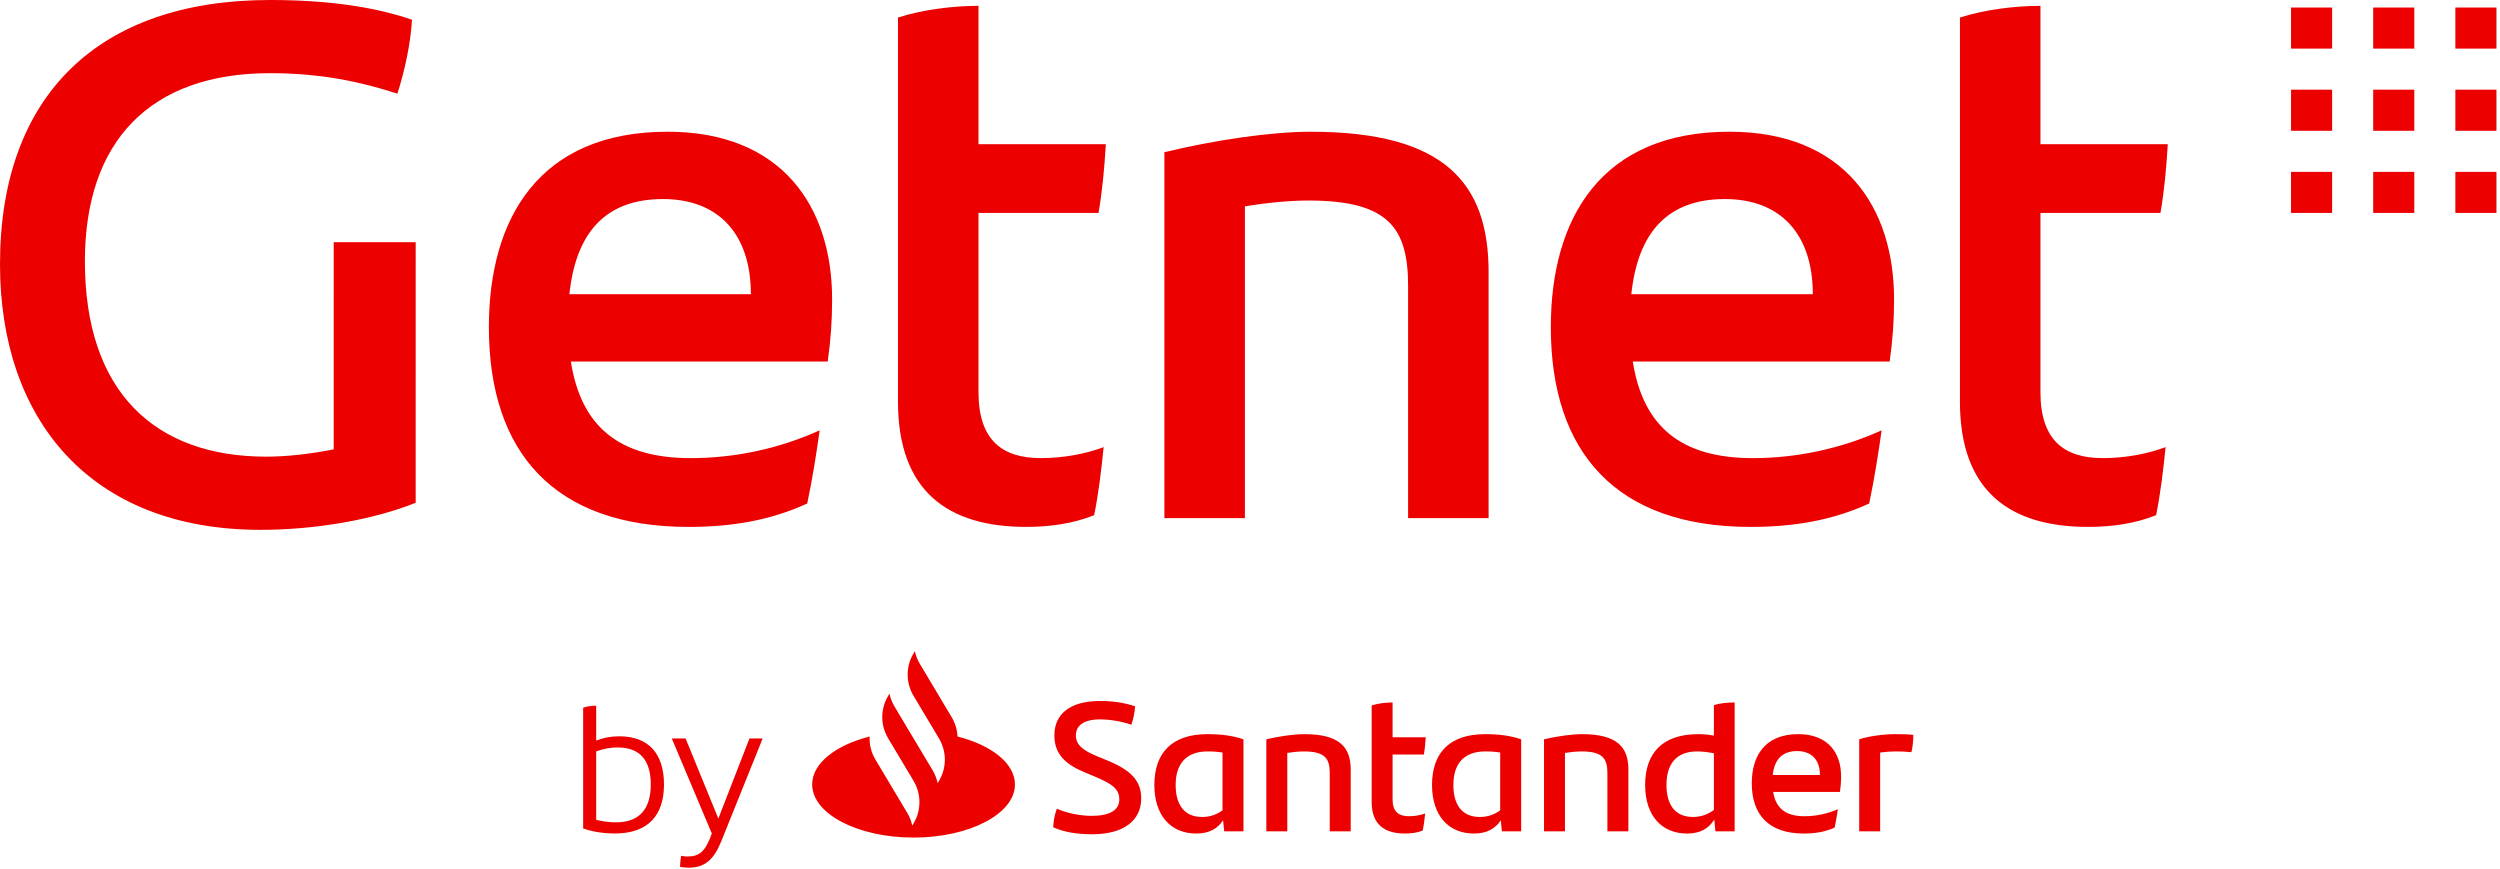 <svg class="navbar__logo" xmlns="http://www.w3.org/2000/svg" width="233" height="81" viewBox="0 0 233 81">
	<g fill="#EC0000" fill-rule="evenodd">
	    <path d="M89.24 68.645c-.028-.628-.211-1.25-.546-1.809l-2.96-4.955c-.225-.378-.379-.78-.467-1.196l-.123.206c-.733 1.224-.733 2.735 0 3.964l2.367 3.961c.732 1.227.732 2.738 0 3.962l-.124.206c-.087-.415-.242-.818-.467-1.197l-2.17-3.627-1.382-2.317c-.226-.378-.38-.781-.468-1.197l-.124.21c-.73 1.218-.732 2.723-.006 3.946l2.374 3.976c.73 1.227.73 2.738 0 3.964l-.124.206c-.085-.416-.242-.82-.469-1.197l-2.958-4.954c-.398-.664-.578-1.412-.545-2.152-3.167.8-5.353 2.498-5.353 4.463 0 2.737 4.231 4.954 9.449 4.954s9.45-2.217 9.45-4.954c0-1.965-2.188-3.664-5.354-4.463zm13.924 2.212l-.957-.394c-1.241-.514-1.934-1.03-1.934-1.92 0-.911.71-1.496 2.254-1.496.816 0 1.954.156 2.912.5.175-.5.299-1.032.354-1.718-1.01-.342-2.095-.497-3.25-.497-2.874 0-4.276 1.254-4.276 3.21 0 1.818 1.136 2.728 2.804 3.43l.906.378c1.667.703 2.343 1.166 2.343 2.162 0 1.01-.923 1.526-2.576 1.526-.975 0-2.251-.222-3.247-.67-.194.548-.302 1.03-.337 1.733.994.448 2.184.652 3.638.652 3.018 0 4.563-1.356 4.563-3.327 0-1.664-.94-2.642-3.197-3.569zm4.422 2.299c0 2.882 1.56 4.53 3.906 4.53 1.24 0 2.004-.481 2.5-1.236l.106 1.03h1.793v-8.578c-1.029-.345-2.075-.48-3.352-.48-3.286 0-4.953 1.715-4.953 4.734zm6.353 2.366c-.514.378-1.136.62-1.897.62-1.74 0-2.47-1.237-2.47-2.986 0-1.92.943-3.123 2.967-3.123.55 0 .993.035 1.4.104v5.385zm19.526-2.366c0 2.882 1.563 4.53 3.906 4.53 1.24 0 2.006-.481 2.502-1.236l.104 1.03h1.796v-8.578c-1.03-.345-2.078-.48-3.354-.48-3.288 0-4.954 1.715-4.954 4.734zm6.353 2.366c-.512.378-1.134.62-1.897.62-1.741 0-2.466-1.237-2.466-2.986 0-1.92.939-3.123 2.964-3.123.547 0 .992.035 1.399.104v5.385zm7.635-7.1c-.942 0-2.308.188-3.55.48v8.577h1.951v-7.307c.535-.086 1.082-.139 1.545-.139 1.952 0 2.411.652 2.411 2.008v5.438h1.956v-5.765c0-2.074-1.049-3.292-4.313-3.292zm29.16 0c-1.1 0-2.501.204-3.334.48v8.577h1.95v-7.342c.481-.069.958-.104 1.44-.104.55 0 1.01.017 1.472.07.105-.36.179-1.046.179-1.614-.427-.05-1.1-.067-1.706-.067zm-9.016 0c-3.104 0-4.331 2.025-4.331 4.578 0 2.935 1.582 4.686 4.845 4.686 1.049 0 1.99-.156 2.877-.55.124-.567.23-1.22.302-1.717-.975.43-2.06.653-3.124.653-1.739 0-2.662-.738-2.91-2.264h6.228c.07-.498.106-.926.106-1.458 0-2.162-1.207-3.928-3.993-3.928zm-2.377 3.808c.159-1.458.887-2.23 2.273-2.23 1.347 0 2.127.823 2.127 2.23h-4.4zm-5.485-3.673c-.461-.087-.94-.135-1.457-.135-3.283 0-4.95 1.715-4.95 4.734 0 2.882 1.561 4.53 3.903 4.53 1.279 0 2.043-.5 2.54-1.304l.105 1.097h1.793V65.47c-.64 0-1.333.053-1.934.257v2.831zm0 6.93c-.532.397-1.172.654-1.952.654-1.74 0-2.468-1.236-2.468-2.985 0-1.957.923-3.123 2.859-3.123.512 0 1.045.07 1.56.172v5.283zm-38.163-7.065c-.939 0-2.307.188-3.55.48v8.577h1.954v-7.307c.532-.086 1.082-.139 1.541-.139 1.955 0 2.415.652 2.415 2.008v5.438h1.954v-5.765c0-2.074-1.048-3.292-4.314-3.292zm11.129 1.903c.09-.498.142-1.03.178-1.613h-3.09v-3.243c-.603 0-1.348.087-1.95.276v9.006c0 2.092 1.206 2.935 3.104 2.935.55 0 1.12-.068 1.65-.275.108-.498.179-1.082.233-1.595-.427.153-.958.256-1.527.256-.94 0-1.51-.429-1.51-1.542v-4.205h2.912zm-75-1.702c-.764 0-1.475.134-2.136.402V65.77c-.399 0-.815.051-1.215.186V77.21c.851.303 1.841.47 2.968.47 3.055 0 4.566-1.66 4.566-4.563 0-2.835-1.39-4.495-4.183-4.495zm-.278 8.019c-.642 0-1.266-.084-1.858-.235v-6.375c.626-.235 1.303-.37 1.98-.37 2.238 0 3.106 1.343 3.106 3.456 0 2.332-1.11 3.524-3.228 3.524zm9.528-.352l-3.054-7.466H62.61l3.732 8.857c-.59 1.66-1.128 2.147-2.291 2.147-.19 0-.399-.032-.572-.066-.052.302-.086.671-.105 1.022.244.051.539.085.799.085 1.51 0 2.344-.738 3.037-2.432l3.87-9.613H69.85l-2.9 7.466zM122.164 12.277c-3.615 0-8.868.75-13.642 1.91V48.29h7.503V19.234c2.047-.341 4.16-.545 5.934-.545 7.503 0 9.277 2.591 9.277 7.98v21.62h7.502V25.373c0-8.252-4.024-13.095-16.574-13.095zM31.102 41.879c-2.046.409-4.297.682-6.274.682-10.369 0-16.916-6.002-16.916-18.211 0-11.186 6.07-17.53 17.256-17.53 4.775 0 8.527.819 11.868 1.91.682-2.114 1.228-4.638 1.364-6.889C34.853.614 30.42 0 25.168 0 9.208 0 0 8.867 0 24.623c0 14.46 8.389 24.759 24.282 24.759 5.115 0 10.571-.956 14.46-2.524V22.576h-7.64V41.88zM161.18 12.277c-11.936 0-16.643 8.048-16.643 18.211 0 11.664 6.07 18.62 18.62 18.62 4.025 0 7.64-.613 11.05-2.182.477-2.251.886-4.843 1.16-6.82-3.752 1.705-7.913 2.591-12.005 2.591-6.684 0-10.23-2.933-11.185-9.002h23.94c.273-1.98.41-3.684.41-5.799 0-8.594-4.639-15.62-15.347-15.62zm-9.14 15.142c.613-5.798 3.41-8.867 8.73-8.867 5.184 0 8.185 3.274 8.185 8.867H152.04zm49.315-7.572c.342-1.977.546-4.091.683-6.41H190.17V.544c-2.32 0-5.184.341-7.503 1.092v35.809c0 8.32 4.637 11.662 11.936 11.662 2.115 0 4.297-.272 6.343-1.09.41-1.98.682-4.298.887-6.344-1.637.614-3.684 1.023-5.866 1.023-3.615 0-5.797-1.705-5.797-6.138V19.847h11.185zm-98.973 0c.341-1.977.546-4.091.683-6.41H91.196V.544c-2.32 0-5.183.341-7.503 1.092v35.809c0 8.32 4.638 11.662 11.936 11.662 2.115 0 4.298-.272 6.344-1.09.41-1.98.682-4.298.887-6.344-1.637.614-3.683 1.023-5.867 1.023-3.613 0-5.797-1.705-5.797-6.138V19.847h11.186zm-40.176-7.57c-11.936 0-16.642 8.048-16.642 18.211 0 11.664 6.07 18.62 18.62 18.62 4.025 0 7.64-.613 11.05-2.182.478-2.251.886-4.843 1.16-6.82-3.751 1.705-7.913 2.591-12.005 2.591-6.684 0-10.231-2.933-11.186-9.002h23.94c.274-1.98.41-3.684.41-5.799 0-8.594-4.638-15.62-15.347-15.62zm-9.14 15.142c.615-5.798 3.412-8.867 8.73-8.867 5.185 0 8.186 3.274 8.186 8.867H53.066zm175.775-7.572h3.829v-3.829h-3.83v3.83zm0-7.657h3.829V8.36h-3.83v3.83zm-7.658-7.659h3.829V.702h-3.83v3.83zm-7.658 15.316h3.83v-3.829h-3.83v3.83zm7.658-7.657h3.829V8.36h-3.83v3.83zm7.658-7.659h3.829V.702h-3.83v3.83zm-15.316 7.659h3.83V8.36h-3.83v3.83zm0-7.659h3.83V.702h-3.83v3.83zm7.658 15.316h3.829v-3.829h-3.83v3.83z"></path>
	</g>
</svg>